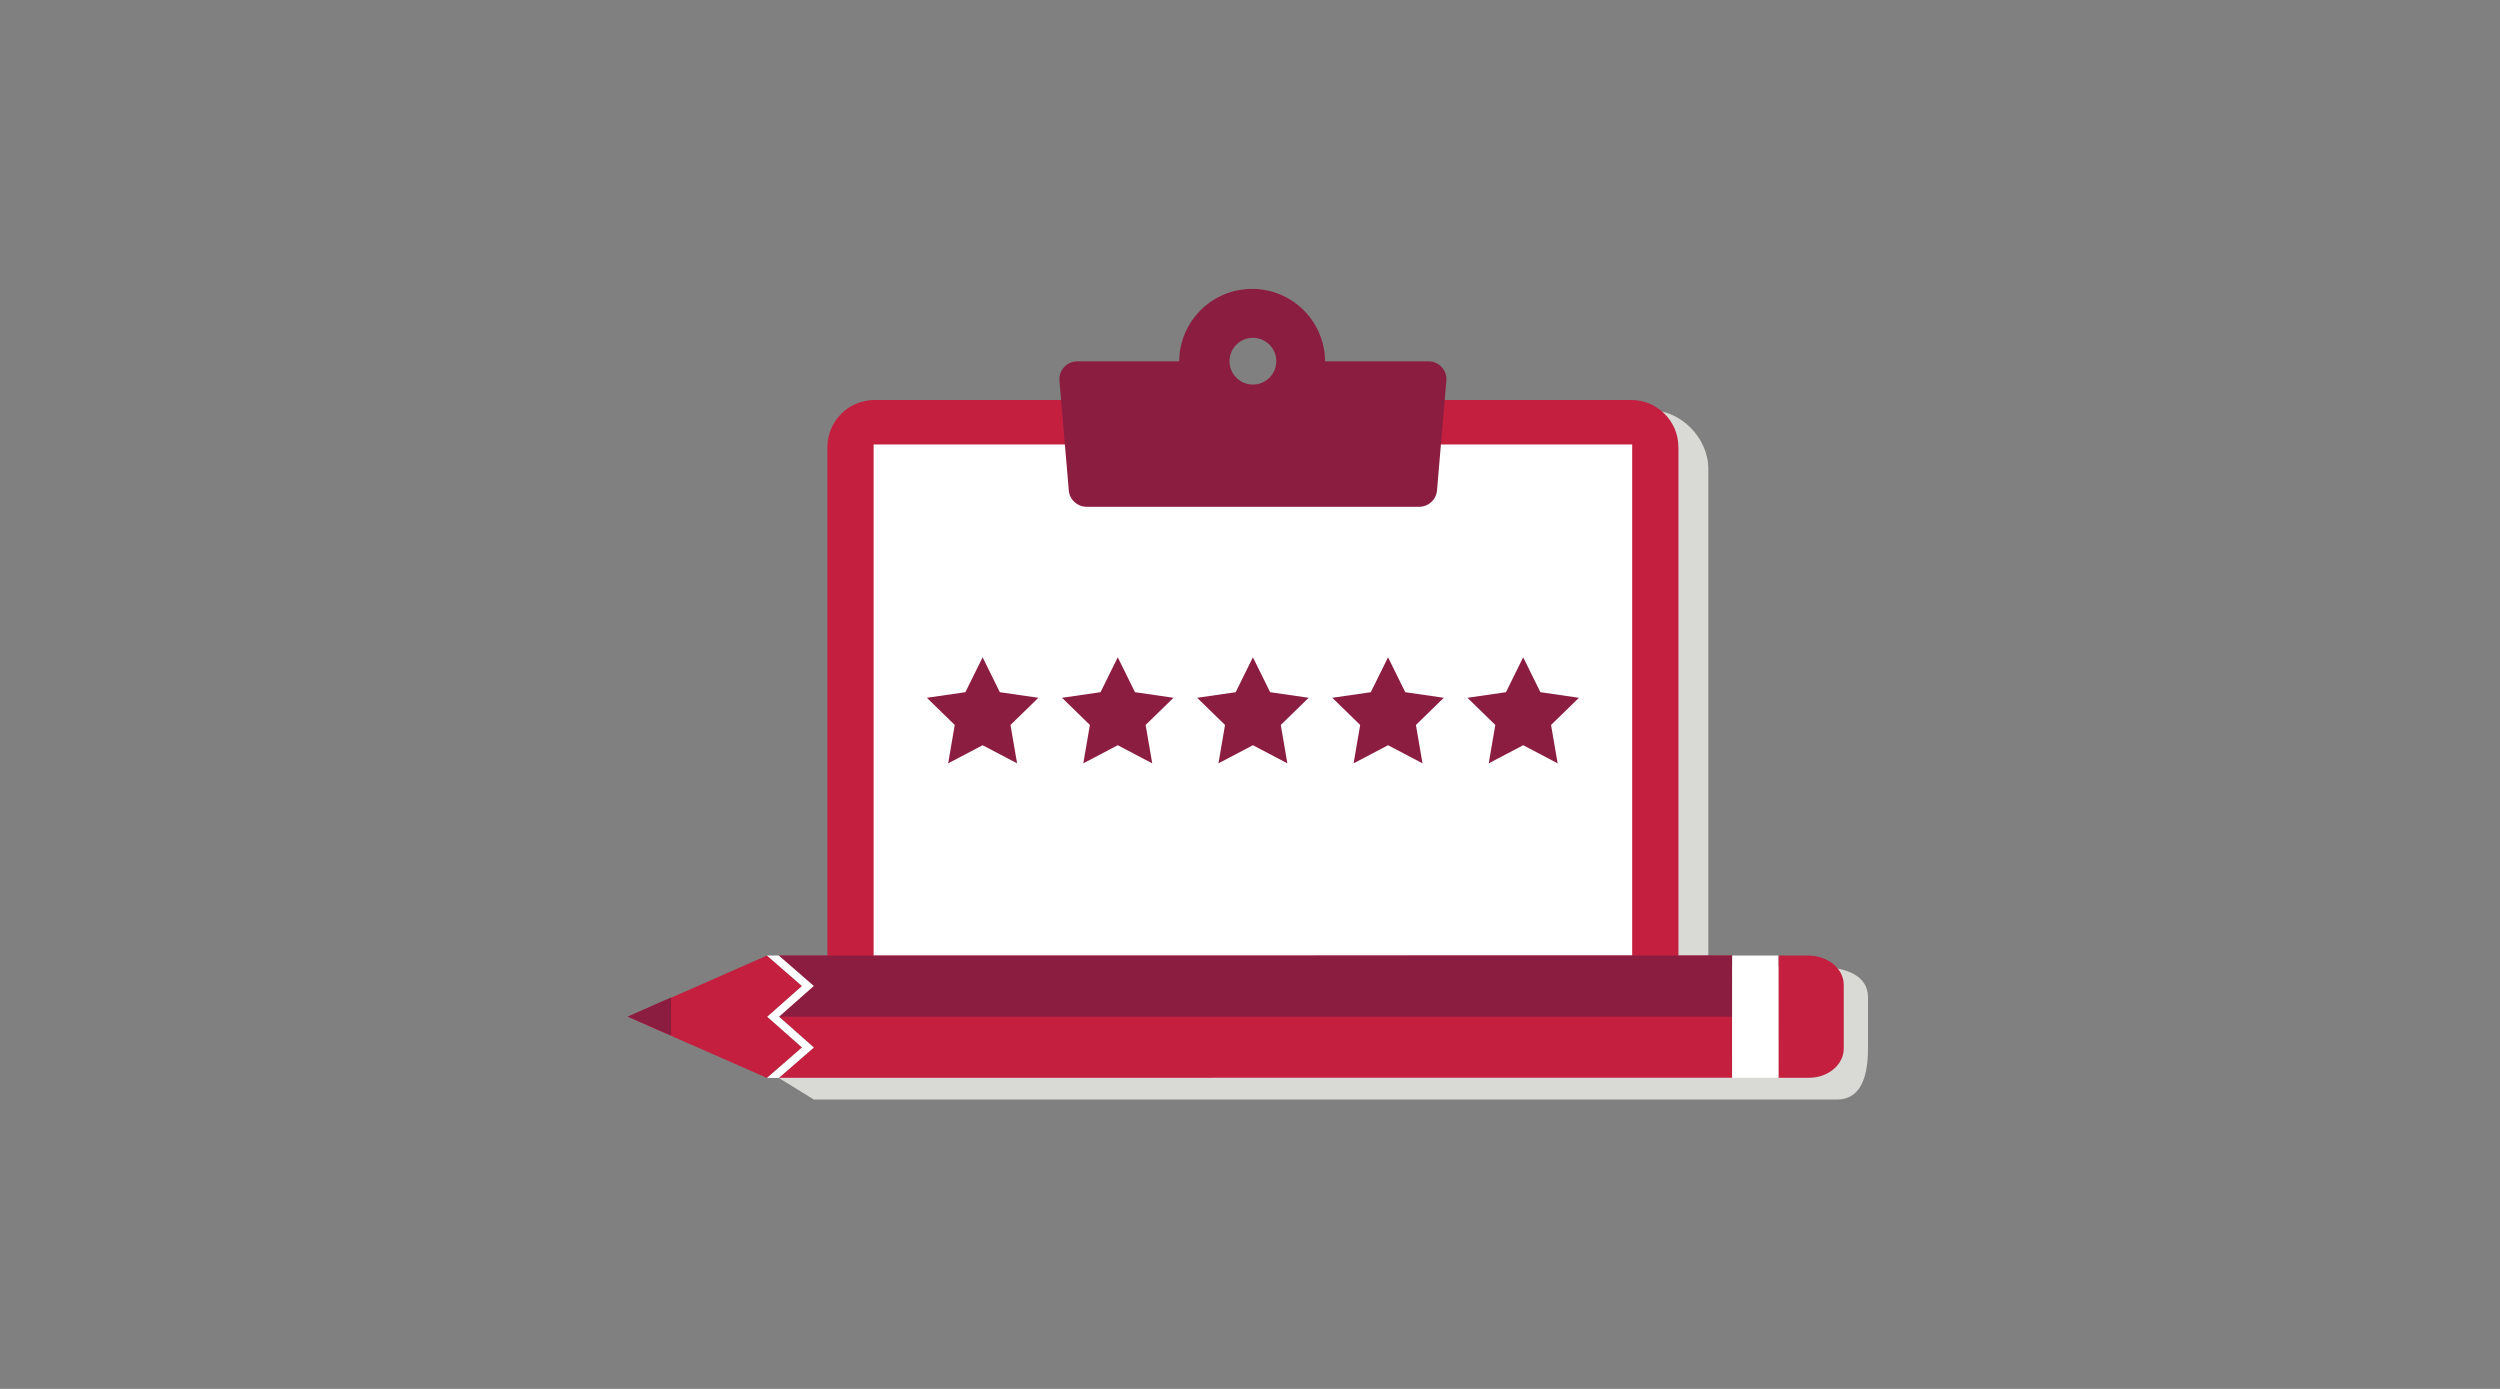 <?xml version="1.0" encoding="UTF-8"?>
<svg width="450px" height="250px" viewBox="0 0 450 250" version="1.1" xmlns="http://www.w3.org/2000/svg" xmlns:xlink="http://www.w3.org/1999/xlink">
    <rect x="0" y="0" width="450" height="250" fill="#808080" stroke="none"/>
    <title>Illustrations/Grey/Documents/survey-450x250</title>
    <g id="Illustrations/Grey/Documents/survey-450x250" stroke="none" stroke-width="1" fill="none" fill-rule="evenodd">
        <g id="Group-36-Copy" transform="translate(113, 52)">
            <path d="M208.497,145.915 C214.537,145.915 217.557,145.915 217.557,145.915 C221.348,145.972 223.244,142.889 223.244,136.667 C223.244,134.211 223.244,131.172 223.244,127.55 C223.244,123.8 219.827,121.925 212.994,121.925 L194.5,121.925 L194.5,32.441 C194.5,26.633 189.311,21.926 184.614,21.926 L48.431,21.926 C43.736,21.926 39.93,26.633 39.93,32.441 C39.93,88.182 39.93,123.722 39.93,139.062 C39.93,139.062 35.682,140.051 27.186,142.03 L33.491,145.915 L208.497,145.915 Z" id="Fill-1-Copy" fill="#D9D9D6"></path>
            <path d="M186.253,120.253 L188.566,120.253 L189.116,120.253 L189.116,28.502 C189.116,23.806 185.311,20 180.614,20 L44.431,20 C39.736,20 35.93,23.806 35.93,28.502 L35.93,120.262 L186.253,120.253 Z" id="Fill-1" fill="#C41F3E"></path>
            <polygon id="Fill-3" fill="#FFFFFF" points="180.794 120.063 180.794 28 44.251 28 44.251 120.071"></polygon>
            <path d="M112.523,17.224 C110.198,17.224 108.314,15.339 108.314,13.015 C108.314,10.691 110.198,8.807 112.523,8.807 C114.847,8.807 116.731,10.691 116.731,13.015 C116.731,15.339 114.847,17.224 112.523,17.224 M144.145,13.041 L125.515,13.041 C125.465,5.83 119.607,0 112.384,0 C105.161,0 99.303,5.83 99.253,13.041 L80.901,13.041 C79.019,13.041 77.541,14.65 77.7,16.525 L79.384,36.282 C79.525,37.944 80.916,39.22 82.584,39.22 L142.461,39.22 C144.129,39.22 145.52,37.944 145.661,36.282 L147.345,16.525 C147.504,14.65 146.026,13.041 144.145,13.041" id="Fill-5" fill="#8B1D41"></path>
            <polygon id="Fill-8" fill="#8B1D41" points="63.872 66.312 66.972 72.595 73.907 73.602 68.889 78.494 70.074 85.4 63.872 82.14 57.67 85.4 58.854 78.494 53.837 73.602 60.77 72.595"></polygon>
            <polygon id="Fill-10" fill="#8B1D41" points="88.197 66.312 91.298 72.595 98.232 73.602 93.214 78.494 94.399 85.4 88.197 82.14 81.995 85.4 83.179 78.494 78.162 73.602 85.096 72.595"></polygon>
            <polygon id="Fill-12" fill="#8B1D41" points="112.523 66.312 115.624 72.595 122.558 73.602 117.54 78.494 118.725 85.4 112.523 82.14 106.32 85.4 107.505 78.494 102.488 73.602 109.421 72.595"></polygon>
            <polygon id="Fill-14" fill="#8B1D41" points="136.848 66.312 139.949 72.595 146.883 73.602 141.866 78.494 143.05 85.4 136.848 82.14 130.646 85.4 131.831 78.494 126.813 73.602 133.747 72.595"></polygon>
            <polygon id="Fill-16" fill="#8B1D41" points="161.173 66.312 164.275 72.595 171.208 73.602 166.191 78.494 167.376 85.4 161.173 82.14 154.971 85.4 156.156 78.494 151.138 73.602 158.073 72.595"></polygon>
            <path d="M218.871,125.271 C218.871,122.363 216.063,120.079 212.601,120 L207.113,120.001 L207.119,142 L212.608,142 C216.07,142 218.876,139.641 218.875,136.734 L218.871,125.271 Z" id="Fill-18" fill="#C41F3E"></path>
            <polygon id="Fill-21" fill="#C41F3E" points="0 131.017 25.06 142.03 31.367 136.546 25.112 131.015 31.36 125.484 25.056 120"></polygon>
            <polygon id="Fill-24" fill="#C41F3E" points="198.799 141.996 198.793 120 27.181 120.006 33.478 125.473 27.221 131.002 33.486 136.532 27.187 142"></polygon>
            <polygon id="Fill-27" fill="#8B1D41" points="198.79 120 27.185 120.005 33.481 125.472 27.224 130.999 198.793 130.993"></polygon>
            <polygon id="Fill-29" fill="#FFFFFF" points="25.112 131.014 31.367 136.544 25.058 142.028 27.186 142.028 33.486 136.552 27.221 131.014 27.223 131.013 27.222 131.013 27.221 131.012 33.478 125.474 27.182 120 27.184 120 25.056 120 31.361 125.483"></polygon>
            <polygon id="Fill-31" fill="#8B1D41" points="0 130.974 0.007 130.977 7.789 134.395 7.789 127.55"></polygon>
            <polygon id="Fill-33" fill="#FFFFFF" points="207.109 120 207.116 141.998 198.798 142 198.79 120.001"></polygon>
        </g>
    </g>
</svg>
